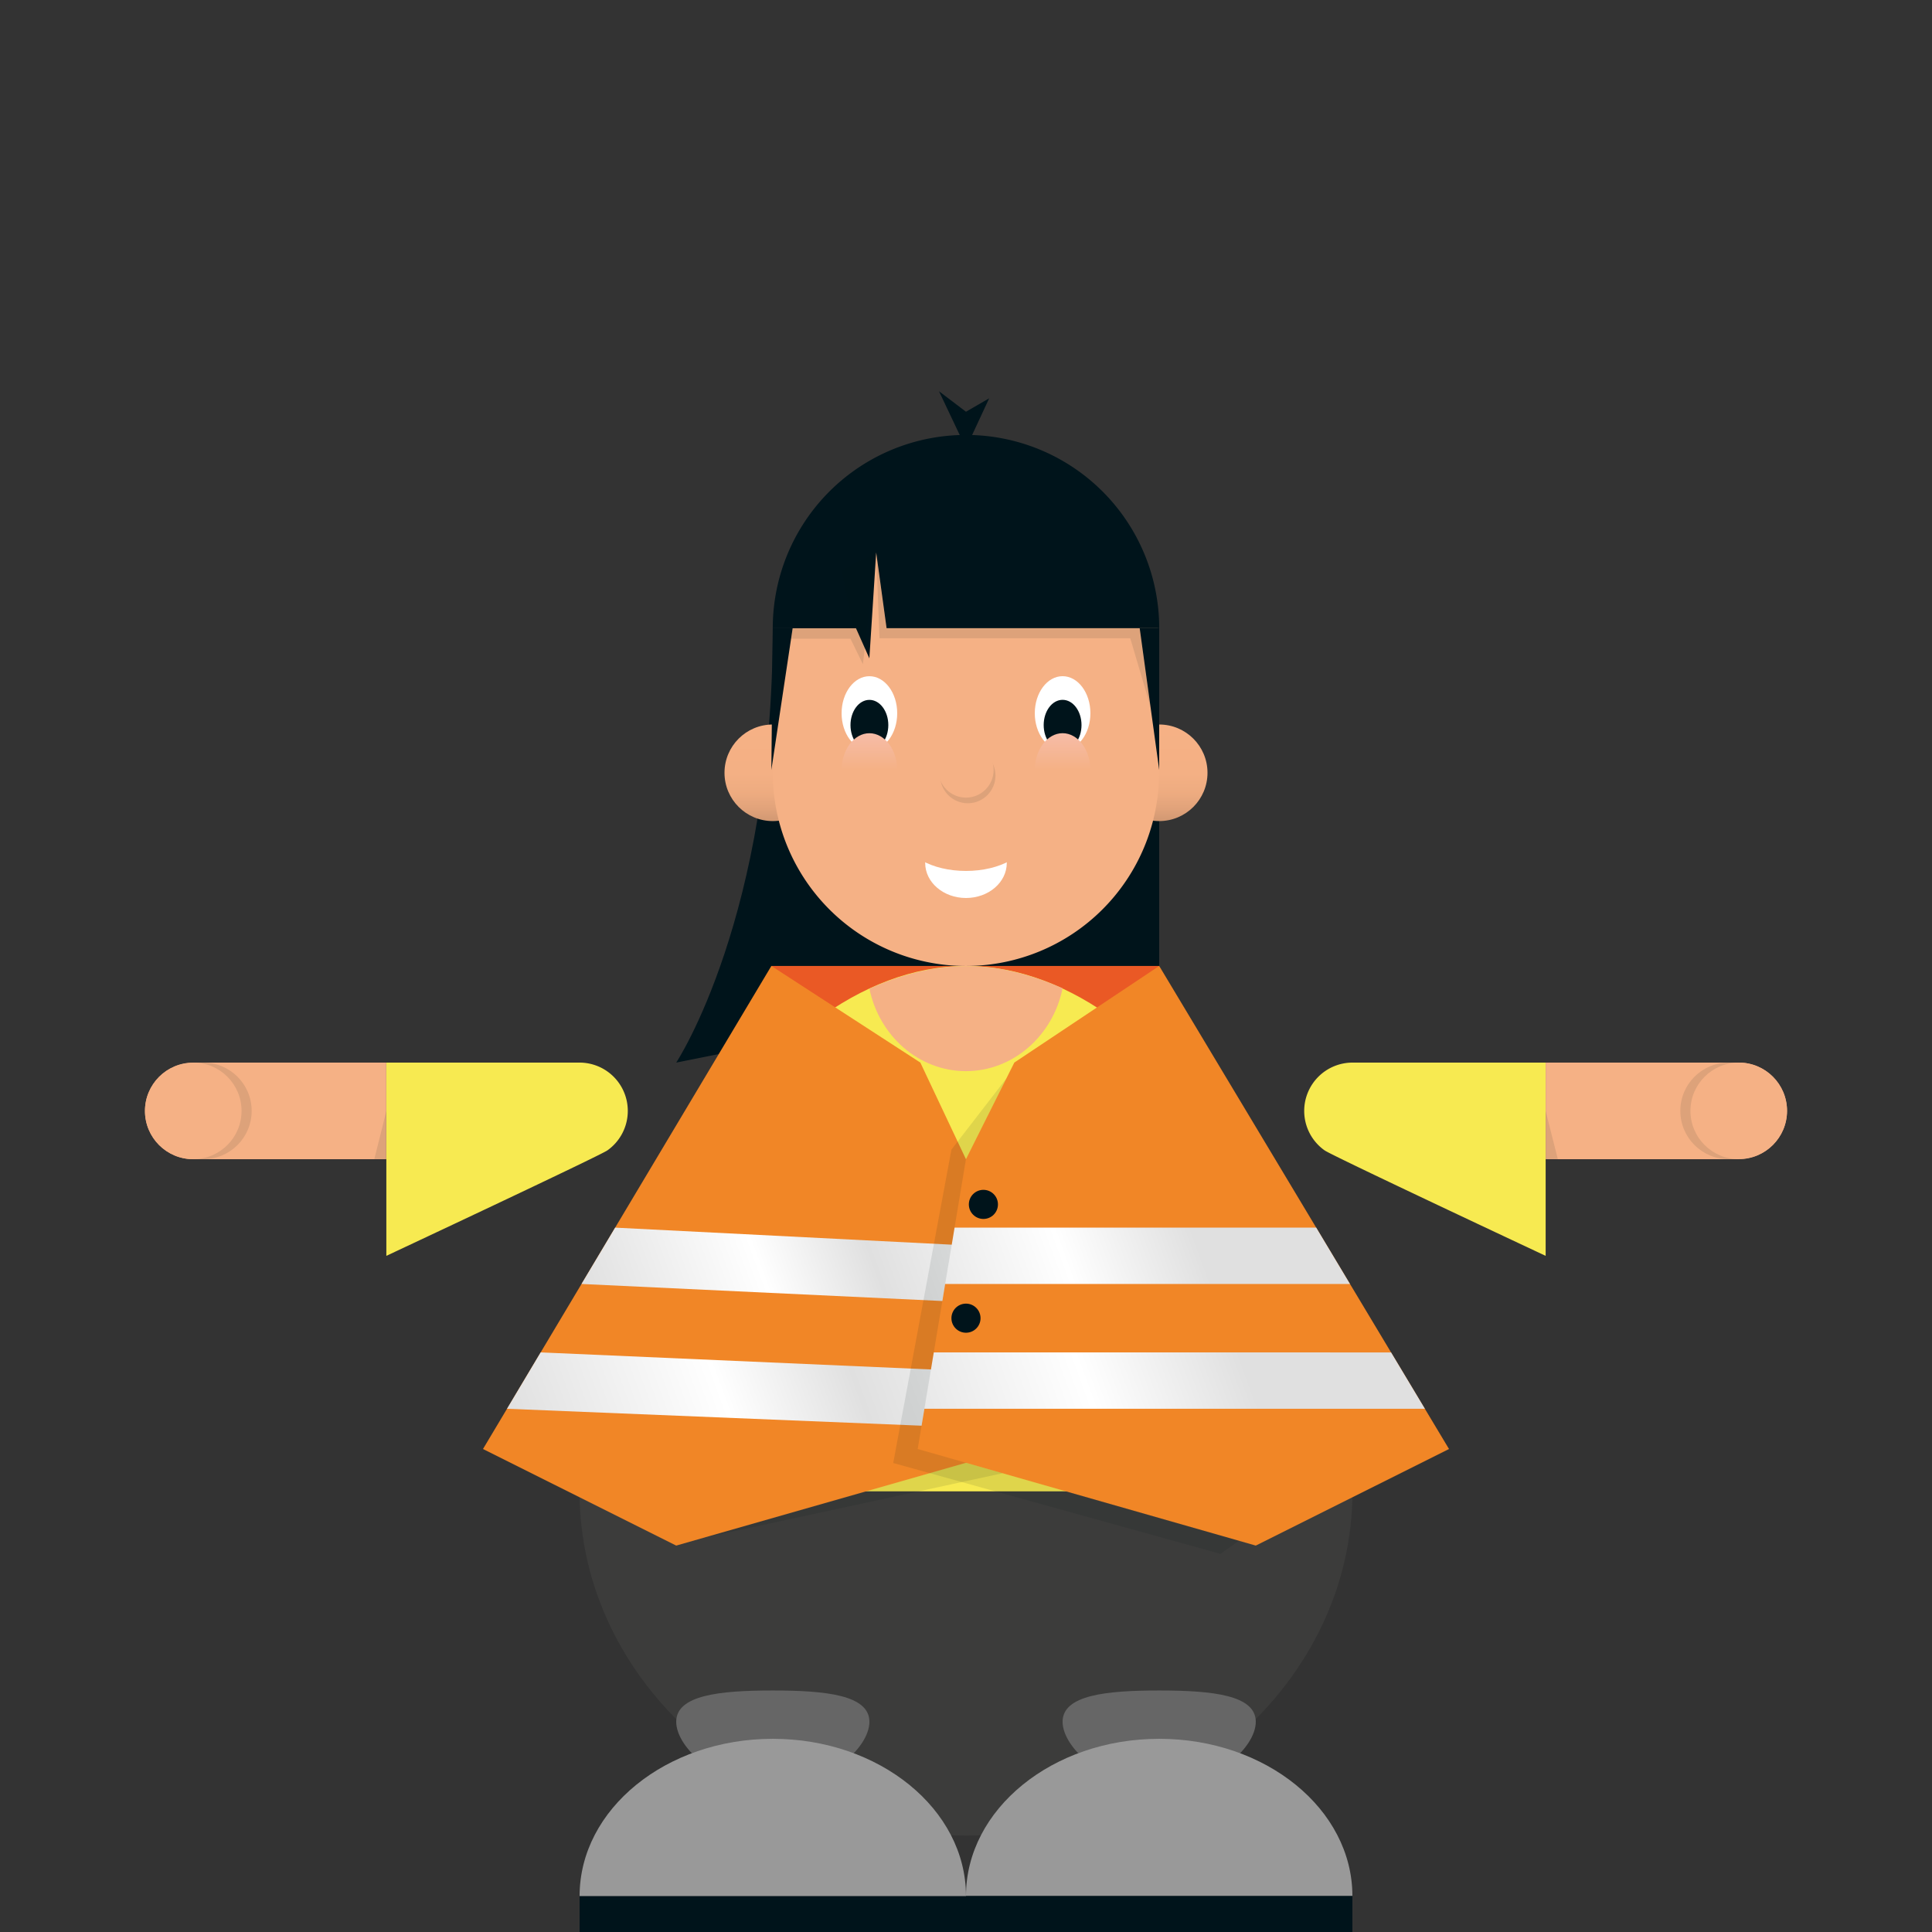 <svg xmlns="http://www.w3.org/2000/svg" xmlns:xlink="http://www.w3.org/1999/xlink" viewBox="0 0 566.93 566.93"><rect x="0" y="0" width="566.93" height="566.93" fill="#333333" stroke="none"/><defs><style>.cls-1{isolation:isolate;}.cls-2{fill:#3c3c3b;}.cls-3{fill:#666;}.cls-11,.cls-4{fill:#00141b;}.cls-5{fill:#ea5925;}.cls-6{fill:#f7ea51;}.cls-7{fill:#999;}.cls-8{fill:url(#Unbenannter_Verlauf_69);}.cls-9{fill:url(#Unbenannter_Verlauf_69-2);}.cls-10{fill:#f5b185;}.cls-11{opacity:0.1;mix-blend-mode:darken;}.cls-12{fill:#fff;}.cls-13{fill:url(#Unbenannter_Verlauf_24);}.cls-14{fill:url(#Unbenannter_Verlauf_24-2);}.cls-15{fill:#f18626;}.cls-16{fill:url(#Unbenannter_Verlauf_13);}.cls-17{fill:url(#Unbenannter_Verlauf_13-2);}</style><linearGradient id="Unbenannter_Verlauf_69" x1="340.16" y1="240.94" x2="340.16" y2="212.6" gradientUnits="userSpaceOnUse"><stop offset="0" stop-color="#d19872"/><stop offset="0.12" stop-color="#e0a27a"/><stop offset="0.28" stop-color="#edab80"/><stop offset="0.49" stop-color="#f4b084"/><stop offset="1" stop-color="#f6b185"/></linearGradient><linearGradient id="Unbenannter_Verlauf_69-2" x1="226.77" y1="240.94" x2="226.77" y2="212.6" xlink:href="#Unbenannter_Verlauf_69"/><linearGradient id="Unbenannter_Verlauf_24" x1="311.81" y1="236.89" x2="311.81" y2="215.15" gradientUnits="userSpaceOnUse"><stop offset="0.51" stop-color="#f5b185"/><stop offset="1" stop-color="#f6bca8"/></linearGradient><linearGradient id="Unbenannter_Verlauf_24-2" x1="255.12" y1="236.9" x2="255.12" y2="215.16" xlink:href="#Unbenannter_Verlauf_24"/><linearGradient id="Unbenannter_Verlauf_13" x1="162.45" y1="450.96" x2="400.28" y2="364.39" gradientUnits="userSpaceOnUse"><stop offset="0" stop-color="#e0e0e0"/><stop offset="0.24" stop-color="#fff"/><stop offset="0.39" stop-color="#e0e0e0"/><stop offset="0.64" stop-color="#fff"/><stop offset="0.82" stop-color="#e0e0e0"/></linearGradient><linearGradient id="Unbenannter_Verlauf_13-2" x1="181.75" y1="407.29" x2="380.87" y2="334.82" xlink:href="#Unbenannter_Verlauf_13"/></defs><title>03_m_d_warnweste</title><g class="cls-1"><g id="FIGUREN"><path class="cls-2" d="M396.87,437.63c0,55.76-50.77,101-113.41,101s-113.4-45.19-113.4-101Z"/><path class="cls-3" d="M255.12,505.24c0,7.82-12.69,19.17-28.35,19.17s-28.34-11.35-28.34-19.17,12.69-9.18,28.34-9.18S255.12,497.41,255.12,505.24Z"/><path class="cls-3" d="M368.5,505.24c0,7.82-12.69,19.17-28.34,19.17s-28.35-11.35-28.35-19.17,12.69-9.18,28.35-9.18S368.5,497.41,368.5,505.24Z"/><path class="cls-4" d="M198.43,311.81l141.73-28.35V184.33l-113.4-.08C226.76,269.08,198.43,311.81,198.43,311.81Z"/><rect class="cls-5" x="226.35" y="283.45" width="113.81" height="28.35"/><path class="cls-6" d="M396.85,437.63H170.06c0-56.67,50.77-154.18,113.4-154.18S396.85,381,396.85,437.63Z"/><path class="cls-7" d="M396.85,556.37H283.46c0-25.48,25.39-46.13,56.7-46.13S396.85,530.89,396.85,556.37Z"/><rect class="cls-4" x="170.08" y="556.37" width="113.39" height="10.56"/><rect class="cls-4" x="283.46" y="556.37" width="113.39" height="10.56"/><circle class="cls-8" cx="340.16" cy="226.77" r="14.17"/><circle class="cls-9" cx="226.77" cy="226.77" r="14.17"/><path class="cls-10" d="M283.46,283.46h0a56.69,56.69,0,0,1-56.69-56.69V184.33h26.9l1.45-24.75,85,24.75v42.44A56.69,56.69,0,0,1,283.46,283.46Z"/><path class="cls-10" d="M311.81,290c-9.05-4-18.47-6.51-28.22-6.51s-19.35,2.52-28.47,6.62c2.86,13.84,14.44,24.21,28.33,24.21S309,303.86,311.81,290Z"/><rect class="cls-10" x="56.68" y="311.81" width="56.69" height="28.35" transform="translate(170.04 651.97) rotate(180)"/><circle class="cls-10" cx="56.68" cy="326.02" r="14.14"/><circle class="cls-11" cx="59.68" cy="325.98" r="14.17"/><circle class="cls-10" cx="56.71" cy="325.98" r="14.17"/><path class="cls-6" d="M184.22,326a14.17,14.17,0,0,1-6,11.58c-2.32,1.63-64.85,30.94-64.85,30.94V311.81h56.66A14.17,14.17,0,0,1,184.22,326Z"/><path class="cls-6" d="M382.71,326a14.18,14.18,0,0,0,6,11.58c2.31,1.63,64.85,30.94,64.85,30.94V311.81H396.89A14.18,14.18,0,0,0,382.71,326Z"/><rect class="cls-10" x="453.56" y="311.81" width="56.69" height="28.35"/><circle class="cls-10" cx="510.25" cy="325.95" r="14.14"/><circle class="cls-11" cx="507.25" cy="325.98" r="14.17"/><circle class="cls-10" cx="510.22" cy="325.98" r="14.17"/><ellipse class="cls-12" cx="283.46" cy="253.25" rx="11.97" ry="10.26"/><ellipse class="cls-10" cx="283.46" cy="245.31" rx="18.2" ry="10.26"/><ellipse class="cls-12" cx="311.81" cy="209.29" rx="8.16" ry="10.87"/><ellipse class="cls-4" cx="311.81" cy="212.76" rx="5.55" ry="7.4"/><ellipse class="cls-13" cx="311.81" cy="226.02" rx="8.16" ry="10.87"/><ellipse class="cls-12" cx="255.12" cy="209.3" rx="8.16" ry="10.87"/><ellipse class="cls-4" cx="255.12" cy="212.77" rx="5.55" ry="7.4"/><ellipse class="cls-14" cx="255.12" cy="226.03" rx="8.16" ry="10.87"/><circle class="cls-11" cx="284" cy="227.6" r="8.11"/><circle class="cls-10" cx="283.46" cy="225.95" r="8.11"/><path class="cls-4" d="M340.16,184.33h-80l-3.05-22.22-2,31.07-3.94-8.85H226.76a56.7,56.7,0,0,1,113.4,0Z"/><polygon class="cls-15" points="226.35 283.45 270.07 311.81 283.45 340.16 297.64 425.2 198.43 453.54 141.73 425.2 226.35 283.45"/><polygon class="cls-15" points="340.16 283.45 297.64 311.81 283.45 340.16 269.29 425.2 368.5 453.54 425.2 425.2 340.16 283.45"/><circle class="cls-4" cx="288.57" cy="353.42" r="4.27"/><circle class="cls-4" cx="283.46" cy="386.81" r="4.27"/><polygon class="cls-16" points="418.12 413.39 271.26 413.39 270.43 418.36 148.78 413.39 158.65 396.85 273.18 401.86 274.01 396.85 408.2 396.86 418.12 413.39"/><polygon class="cls-17" points="396.14 376.77 277.35 376.77 276.53 381.77 170.64 376.77 180.51 360.24 279.28 365.24 280.11 360.24 386.23 360.24 396.14 376.77"/><polygon class="cls-11" points="269.29 425.2 283.45 340.16 295.3 316.47 279.19 337.34 262.11 429.31 358.13 455.97 363.54 452.13 269.29 425.2"/><polygon class="cls-11" points="206.31 451.29 283.46 429.25 294.19 432.31 206.31 451.29"/><path class="cls-7" d="M283.46,556.37H170.08c0-25.48,25.38-46.13,56.69-46.13S283.46,530.89,283.46,556.37Z"/><polygon class="cls-11" points="113.39 325.93 109.85 340.1 113.39 340.16 113.39 325.93"/><polygon class="cls-11" points="453.54 325.93 457.12 340.1 453.54 340.16 453.54 325.93"/><polygon class="cls-4" points="275.54 114.81 283.46 131.52 290.27 116.88 283.46 120.82 275.54 114.81"/><polygon class="cls-4" points="232.6 184.33 226.35 225.94 226.76 184.33 232.6 184.33"/><polygon class="cls-4" points="334.43 184.33 340.16 225.94 340.16 184.33 334.43 184.33"/><polygon class="cls-11" points="232.13 187.42 249.56 187.42 253.21 194.9 257.09 162.11 258.09 187.3 331.67 187.3 337.61 207.4 334.43 184.33 260.14 184.33 257.09 162.11 246.96 167.31 250.2 183.54 232.6 184.33 232.13 187.42"/></g></g></svg>